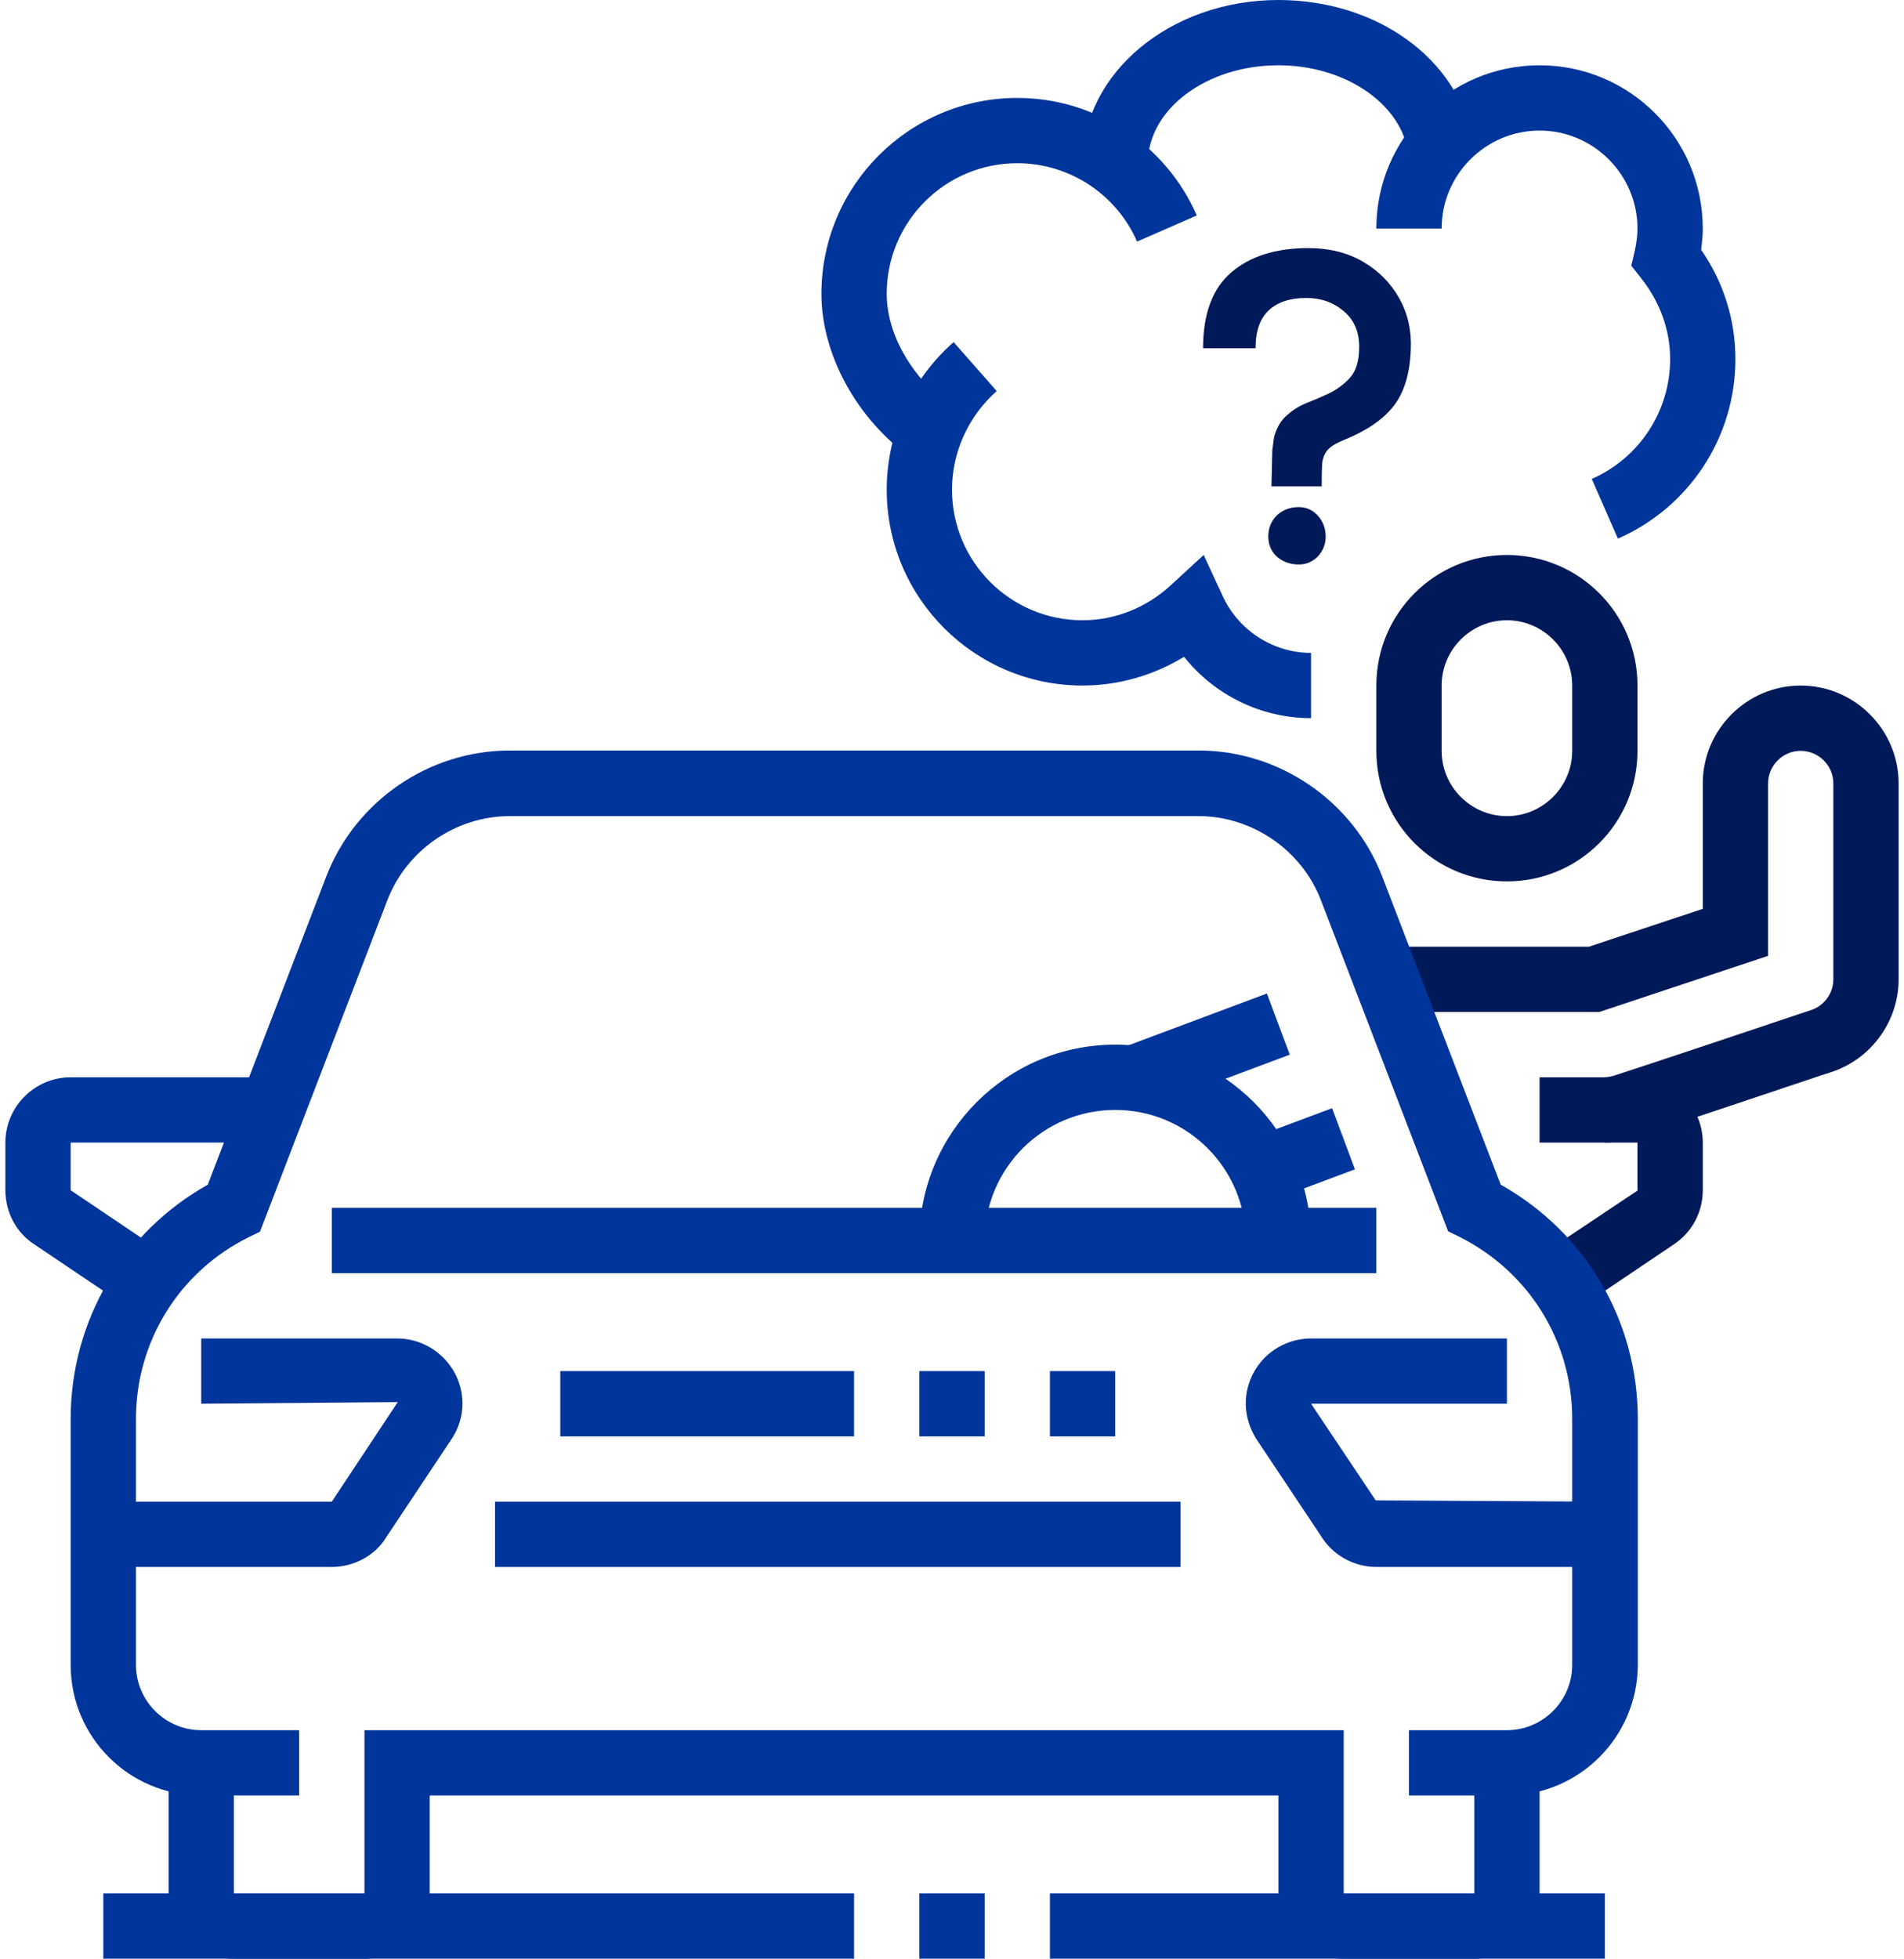 <svg width="177" height="182" viewBox="0 0 177 182" fill="none" xmlns="http://www.w3.org/2000/svg">
<g clip-path="url(#clip0)">
<path d="M146.762 121.576L143.364 116.541L152.225 110.626V106.167H143.121V100.1H152.225C155.562 100.1 158.294 102.83 158.294 106.167V110.595C158.294 112.628 157.292 114.508 155.593 115.631L146.762 121.576Z" fill="#001959"/>
<path d="M149.19 106.167V100.1C149.433 100.1 149.706 100.039 150.04 99.948L150.222 99.888C150.981 99.645 154.713 98.432 167.276 94.215L168.459 93.821C169.612 93.396 170.432 92.274 170.432 91V72.8C170.432 71.132 169.066 69.767 167.397 69.767C165.728 69.767 164.363 71.132 164.363 72.8V88.816L148.674 94.033H128.89V87.967H147.703L158.294 84.448V72.8C158.294 67.795 162.39 63.7 167.397 63.7C172.404 63.7 176.501 67.795 176.501 72.8V91C176.501 94.822 174.043 98.28 170.432 99.554L169.218 99.948C155.563 104.529 152.589 105.499 151.77 105.742C150.829 106.045 150.01 106.167 149.19 106.167Z" fill="#001959"/>
<path d="M140.087 166.833H130.983V160.767H140.087C143.424 160.767 146.156 158.037 146.156 154.7V131.859C146.156 124.64 142.15 118.179 135.687 114.933L134.624 114.417L122.79 83.629C121 78.988 116.418 75.833 111.411 75.833H47.383C42.376 75.833 37.794 78.988 36.004 83.659L24.169 114.448L23.107 114.963C16.644 118.179 12.638 124.64 12.638 131.859V154.7C12.638 158.037 15.369 160.767 18.707 160.767H27.811V166.833H18.707C12.001 166.833 6.569 161.404 6.569 154.7V131.859C6.569 122.729 11.425 114.508 19.314 110.08L30.329 81.445C33.03 74.438 39.858 69.736 47.383 69.736H111.441C118.936 69.736 125.794 74.438 128.495 81.445L139.51 110.08C147.4 114.508 152.255 122.729 152.255 131.859V154.7C152.224 161.404 146.793 166.833 140.087 166.833Z" fill="#00359B"/>
<path d="M127.948 112.233H30.845V118.3H127.948V112.233Z" fill="#00359B"/>
<path d="M137.052 182H124.914C121.576 182 118.845 179.27 118.845 175.933V166.833H39.949V175.933C39.949 179.27 37.218 182 33.88 182H21.742C18.404 182 15.673 179.27 15.673 175.933V163.8H21.742V175.933H33.88V160.767H124.914V175.933H137.052V163.8H143.121V175.933C143.121 179.27 140.39 182 137.052 182Z" fill="#00359B"/>
<path d="M79.397 175.933H9.604V182H79.397V175.933Z" fill="#00359B"/>
<path d="M91.535 175.933H85.466V182H91.535V175.933Z" fill="#00359B"/>
<path d="M149.19 175.933H97.603V182H149.19V175.933Z" fill="#00359B"/>
<path d="M30.845 145.6H9.604V139.533H30.845L36.975 130.282L18.707 130.433V124.367H36.914C39.099 124.367 41.101 125.55 42.194 127.43C43.286 129.341 43.256 131.647 42.103 133.527L35.943 142.779C34.941 144.478 32.969 145.6 30.845 145.6Z" fill="#00359B"/>
<path d="M149.19 145.6H127.949C125.825 145.6 123.852 144.478 122.76 142.658L116.752 133.649C115.538 131.647 115.507 129.372 116.6 127.43C117.662 125.55 119.695 124.367 121.88 124.367H140.087V130.433H121.88L127.888 139.412L149.19 139.533V145.6Z" fill="#00359B"/>
<path d="M109.742 139.533H46.018V145.6H109.742V139.533Z" fill="#00359B"/>
<path d="M79.396 127.4H52.086V133.467H79.396V127.4Z" fill="#00359B"/>
<path d="M91.535 127.4H85.466V133.467H91.535V127.4Z" fill="#00359B"/>
<path d="M103.672 127.4H97.603V133.467H103.672V127.4Z" fill="#00359B"/>
<path d="M12.031 121.576L3.201 115.631C1.501 114.539 0.5 112.628 0.5 110.595V106.167C0.5 102.83 3.231 100.1 6.569 100.1H25.231V106.167H6.569V110.595L15.399 116.541L12.031 121.576Z" fill="#00359B"/>
<path d="M140.086 81.9C133.38 81.9 127.948 76.47 127.948 69.767V63.7C127.948 56.996 133.38 51.567 140.086 51.567C146.792 51.567 152.224 56.996 152.224 63.7V69.767C152.224 76.47 146.792 81.9 140.086 81.9ZM140.086 57.633C136.748 57.633 134.017 60.363 134.017 63.7V69.767C134.017 73.103 136.748 75.833 140.086 75.833C143.424 75.833 146.155 73.103 146.155 69.767V63.7C146.155 60.363 143.424 57.633 140.086 57.633Z" fill="#001959"/>
<path d="M117.773 92.315L104.331 97.345L106.459 103.027L119.901 97.996L117.773 92.315Z" fill="#00359B"/>
<path d="M123.832 102.971L116.244 105.811L118.372 111.492L125.96 108.652L123.832 102.971Z" fill="#00359B"/>
<path d="M121.88 115.267H115.811C115.811 108.563 110.379 103.133 103.673 103.133C96.966 103.133 91.535 108.563 91.535 115.267H85.466C85.466 105.226 93.629 97.067 103.673 97.067C113.717 97.067 121.88 105.226 121.88 115.267Z" fill="#00359B"/>
<path d="M84.707 42.558C79.639 38.918 76.362 32.942 76.362 27.3C76.362 17.26 84.525 9.1 94.569 9.1C101.791 9.1 108.346 13.377 111.259 20.02L105.706 22.447C103.764 18.018 99.394 15.167 94.569 15.167C87.863 15.167 82.431 20.596 82.431 27.3C82.431 31.547 85.344 35.551 88.227 37.613L84.707 42.558Z" fill="#00359B"/>
<path d="M150.403 50.05L147.976 44.499C152.406 42.558 155.259 38.19 155.259 33.367C155.259 30.667 154.318 28.058 152.558 25.844L151.648 24.691L151.981 23.266C152.133 22.538 152.224 21.87 152.224 21.233C152.224 16.228 148.128 12.133 143.121 12.133C138.114 12.133 134.017 16.228 134.017 21.233H127.948C127.948 12.861 134.745 6.067 143.121 6.067C151.496 6.067 158.293 12.861 158.293 21.233C158.293 21.87 158.232 22.538 158.141 23.205C160.235 26.238 161.328 29.727 161.328 33.367C161.328 40.616 157.049 47.138 150.403 50.05Z" fill="#00359B"/>
<path d="M121.879 66.733C117.236 66.733 112.897 64.58 110.075 61.031C107.222 62.76 103.975 63.7 100.638 63.7C90.593 63.7 82.431 55.54 82.431 45.5C82.431 40.252 84.707 35.247 88.651 31.789L92.657 36.339C90.017 38.675 88.5 42.012 88.5 45.5C88.5 52.204 93.931 57.633 100.638 57.633C103.642 57.633 106.555 56.481 108.831 54.388L111.895 51.567L113.655 55.358C115.112 58.574 118.359 60.667 121.879 60.667V66.733Z" fill="#00359B"/>
<path d="M106.707 15.167H100.638C100.638 6.795 108.8 0 118.845 0C127.918 0 135.474 5.399 136.839 12.861L130.861 13.953C130.042 9.464 124.883 6.067 118.845 6.067C112.138 6.067 106.707 10.162 106.707 15.167Z" fill="#00359B"/>
<path d="M118.194 45.194L118.276 41.832C118.303 41.613 118.33 41.408 118.358 41.217C118.385 40.998 118.412 40.793 118.44 40.602C118.686 39.727 119.082 39.058 119.629 38.593C120.175 38.101 120.79 37.718 121.474 37.445C122.157 37.172 122.827 36.885 123.483 36.584C124.275 36.201 124.945 35.709 125.492 35.108C126.066 34.479 126.353 33.523 126.353 32.238C126.353 30.817 125.874 29.71 124.918 28.917C123.961 28.097 122.799 27.687 121.433 27.687C119.929 27.687 118.768 28.07 117.948 28.835C117.128 29.6 116.718 30.776 116.718 32.361H111.839C111.839 29.163 112.713 26.812 114.463 25.309C116.212 23.806 118.604 23.054 121.638 23.054C123.578 23.054 125.273 23.478 126.722 24.325C128.17 25.172 129.291 26.307 130.084 27.728C130.876 29.149 131.232 30.735 131.15 32.484C131.068 34.725 130.535 36.475 129.551 37.732C128.567 38.989 127.022 40.042 124.918 40.889C124.18 41.19 123.674 41.504 123.401 41.832C123.127 42.16 122.963 42.584 122.909 43.103C122.881 43.595 122.868 44.292 122.868 45.194H118.194ZM120.613 52.451C119.847 52.424 119.191 52.164 118.645 51.672C118.125 51.153 117.879 50.51 117.907 49.745C117.934 49.007 118.194 48.392 118.686 47.9C119.205 47.408 119.847 47.148 120.613 47.121C121.351 47.094 121.966 47.34 122.458 47.859C122.95 48.378 123.209 49.007 123.237 49.745C123.264 50.51 123.018 51.166 122.499 51.713C121.979 52.232 121.351 52.478 120.613 52.451Z" fill="#001959"/>
</g>
<defs>
<clipPath id="clip0">
<rect width="176" height="182" fill="white" transform="translate(0.5)"/>
</clipPath>
</defs>
</svg>
